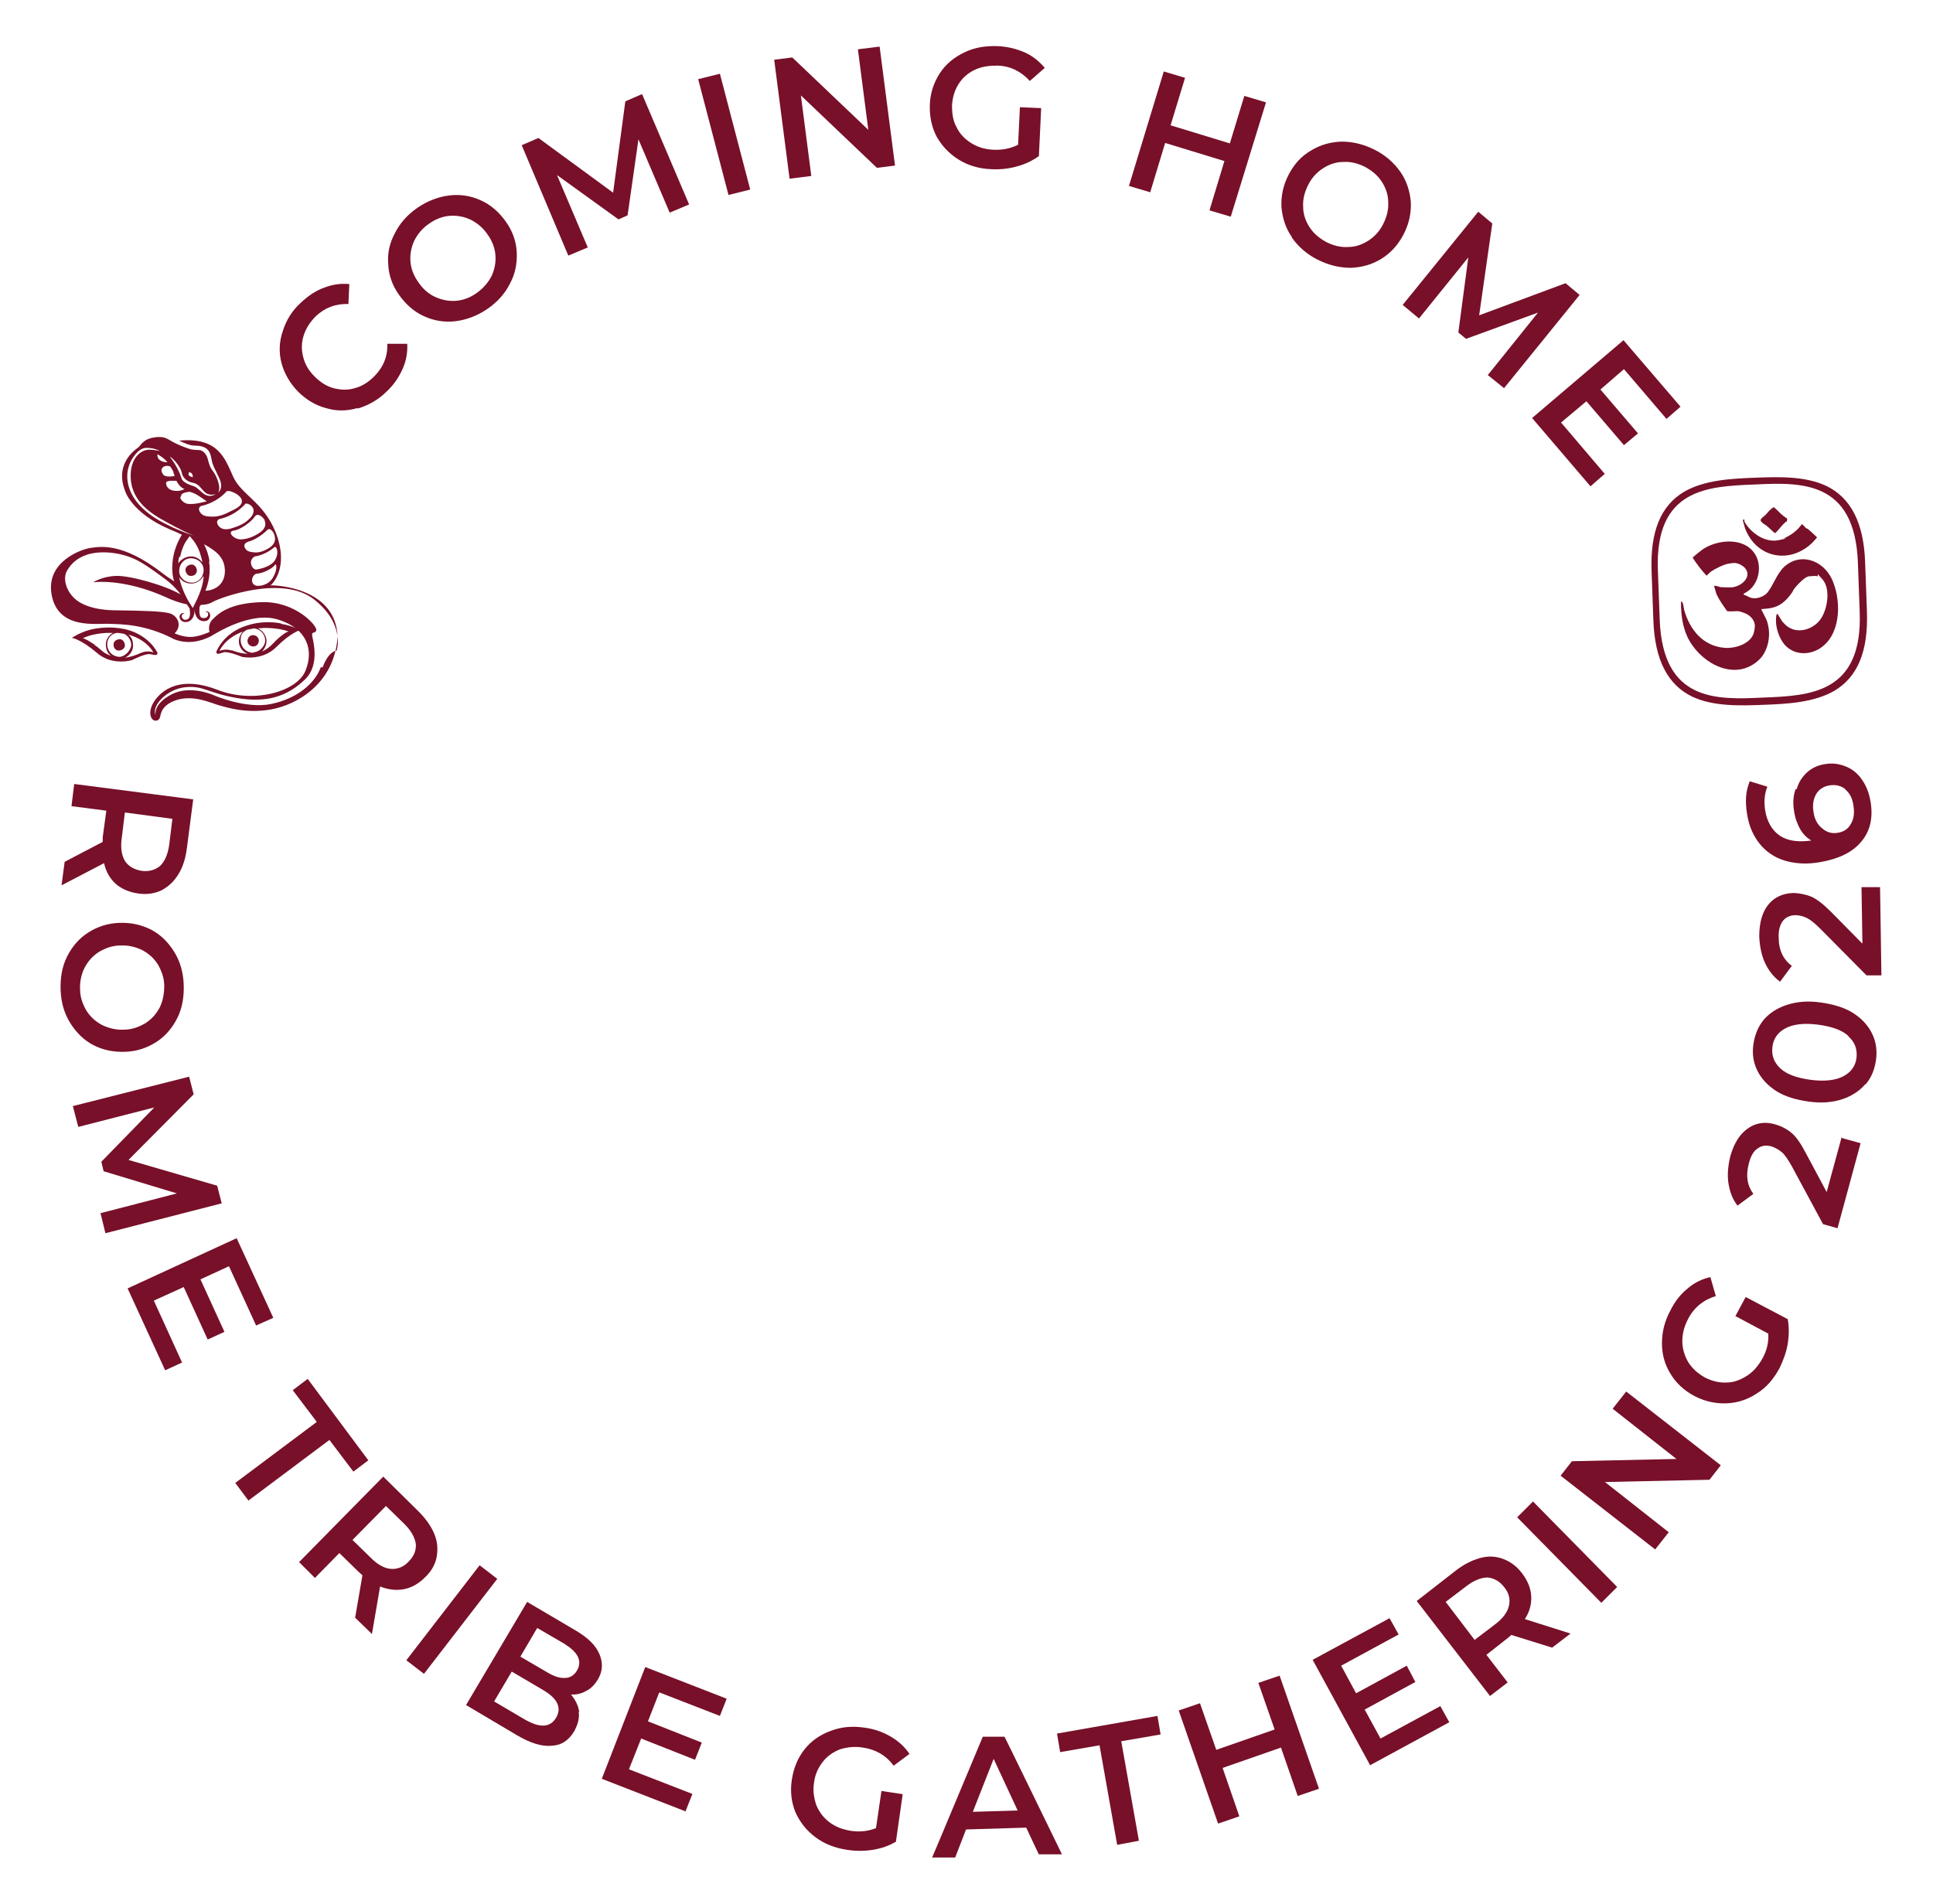 <?xml version="1.0" encoding="UTF-8"?>
<svg id="Layer_2" xmlns="http://www.w3.org/2000/svg" version="1.1" viewBox="0 0 427.2 420.8">
  <!-- Generator: Adobe Illustrator 29.8.3, SVG Export Plug-In . SVG Version: 2.1.1 Build 3)  -->
  <defs>
    <style>
      .st0 {
        fill: #781029;
      }
    </style>
  </defs>
  <g>
    <g>
      <path class="st0" d="M79,90.2c-2.4.7-4.7.7-7,0-2.3-.6-4.4-1.9-6.2-3.7-1.8-1.9-3-4-3.6-6.3-.6-2.3-.5-4.7.3-7,.7-2.3,2-4.5,4-6.3,1.6-1.5,3.2-2.6,5.1-3.3,1.8-.7,3.7-1,5.6-.8l-.2,4.4c-2.8-.1-5.2.8-7.2,2.7-1.3,1.3-2.2,2.7-2.7,4.3-.5,1.6-.5,3.1-.1,4.7.4,1.6,1.2,3,2.5,4.3,1.3,1.3,2.7,2.2,4.2,2.6,1.6.4,3.1.5,4.7,0,1.6-.4,3-1.3,4.3-2.6,2-2,3-4.4,2.9-7.2h4.4c.1,1.8-.2,3.7-1,5.5-.8,1.8-1.9,3.5-3.5,5-1.9,1.9-4.1,3.1-6.4,3.8Z"/>
      <path class="st0" d="M100.7,71c-2.5.3-4.8-.1-7-1.1-2.2-1-4-2.6-5.5-4.7-1.5-2.1-2.3-4.4-2.4-6.8-.2-2.4.3-4.7,1.5-6.9,1.1-2.2,2.8-4.1,5-5.6,2.2-1.5,4.6-2.4,7-2.7,2.5-.3,4.8.1,7,1.1,2.2,1,4,2.6,5.5,4.7,1.5,2.1,2.3,4.4,2.4,6.8.1,2.4-.3,4.7-1.5,6.9-1.1,2.2-2.8,4.1-5,5.6-2.2,1.5-4.6,2.4-7,2.7ZM108.6,61.1c.7-1.5,1-3,.9-4.6-.1-1.6-.7-3.2-1.7-4.6-1-1.5-2.2-2.5-3.7-3.3-1.5-.7-3-1-4.6-.9-1.6.1-3.2.7-4.6,1.7-1.5,1-2.5,2.2-3.3,3.7-.7,1.5-1,3-.9,4.6.1,1.6.7,3.2,1.7,4.6,1,1.5,2.2,2.6,3.7,3.3,1.5.7,3,1,4.6.9,1.6-.1,3.2-.7,4.6-1.7s2.5-2.2,3.3-3.7Z"/>
      <path class="st0" d="M148,47l-6.9-16.2-2.4,16.8-2,.9-13.6-9.8,6.8,16-4.3,1.8-10.3-24.4,3.7-1.6,16.5,12.1,2.7-20.2,3.7-1.6,10.4,24.4-4.3,1.8Z"/>
      <path class="st0" d="M154.3,17.5l4.8-1.2,6.7,25.6-4.8,1.2-6.7-25.6Z"/>
      <path class="st0" d="M194.4,10.3l3.4,26.3-4,.5-16.8-16,2.3,17.8-4.8.6-3.4-26.3,4-.5,16.8,16-2.3-17.8,4.8-.6Z"/>
      <path class="st0" d="M225.4,23.7l4.7.2-.5,10.6c-1.4,1-3,1.8-4.9,2.3-1.8.5-3.7.7-5.6.6-2.7-.1-5.1-.8-7.2-2.1-2.1-1.3-3.7-3-4.9-5.1-1.1-2.1-1.6-4.5-1.5-7.1.1-2.6.9-4.9,2.2-6.9,1.3-2,3.1-3.5,5.4-4.6,2.2-1.1,4.7-1.5,7.4-1.4,2.2.1,4.2.6,6,1.4,1.8.8,3.2,2,4.4,3.4l-3.3,2.9c-1.9-2.1-4.3-3.3-7.1-3.4-1.9,0-3.5.2-5,.9-1.5.7-2.7,1.7-3.6,3.1-.9,1.4-1.4,3-1.5,4.8,0,1.8.2,3.4,1,4.8.7,1.5,1.8,2.6,3.2,3.5,1.4.9,3,1.4,4.9,1.5,2.1.1,3.9-.3,5.5-1.1l.4-8.2Z"/>
      <path class="st0" d="M279.8,22.6l-7.8,25.3-4.7-1.4,3.3-10.9-13.1-4-3.3,10.9-4.7-1.4,7.7-25.3,4.7,1.4-3.2,10.5,13.1,4,3.2-10.5,4.7,1.4Z"/>
      <path class="st0" d="M285.5,52.4c-1.4-2-2.1-4.3-2.3-6.7-.1-2.4.4-4.8,1.6-7.1,1.2-2.3,2.8-4.1,4.9-5.3,2.1-1.3,4.3-1.9,6.8-2,2.5,0,4.9.6,7.3,1.8,2.4,1.2,4.3,2.9,5.7,4.9s2.1,4.3,2.3,6.7c.1,2.4-.4,4.8-1.6,7.1-1.2,2.3-2.8,4.1-4.9,5.4-2.1,1.3-4.3,1.9-6.8,2-2.5,0-4.9-.6-7.3-1.8-2.4-1.2-4.3-2.9-5.7-4.9ZM297.9,54.6c1.6,0,3.1-.5,4.5-1.4,1.4-.9,2.5-2.1,3.3-3.7.8-1.6,1.2-3.2,1.1-4.8,0-1.6-.5-3.1-1.4-4.5-.9-1.4-2.1-2.4-3.7-3.3-1.6-.8-3.2-1.2-4.8-1.1-1.6,0-3.1.5-4.5,1.4-1.4.9-2.5,2.1-3.3,3.7-.8,1.6-1.2,3.2-1.1,4.8,0,1.6.5,3.1,1.4,4.5.9,1.4,2.1,2.4,3.7,3.3,1.6.8,3.2,1.2,4.8,1.1Z"/>
      <path class="st0" d="M328.9,82.8l11-13.7-15.9,5.8-1.7-1.4,2.2-16.6-10.9,13.5-3.6-3,16.7-20.6,3.1,2.6-2.9,20.3,19.1-7.1,3.1,2.6-16.7,20.6-3.6-2.9Z"/>
      <path class="st0" d="M354.6,104.8l-3.1,2.7-12.9-15.1,20.2-17.2,12.6,14.7-3.1,2.7-9.4-11-5.2,4.5,8.3,9.7-3.1,2.6-8.3-9.7-5.6,4.7,9.7,11.4Z"/>
    </g>
    <g>
      <path class="st0" d="M14.3,190.5l8.4-4.4c0-.2,0-.6,0-1l.8-5.9-7.7-1,.6-4.9,26.3,3.4-1.4,10.8c-.3,2.3-.9,4.2-1.9,5.8s-2.2,2.7-3.7,3.5c-1.5.7-3.2,1-5.2.7-2-.3-3.6-1-4.9-2.1-1.3-1.2-2.2-2.7-2.6-4.6l-9.4,4.9.7-5.3ZM35.4,191.4c1-1,1.7-2.5,2-4.7l.7-5.7-10.5-1.4-.7,5.7c-.3,2.1,0,3.8.7,5,.8,1.2,2,1.9,3.7,2.2,1.7.2,3-.2,4.1-1.1Z"/>
      <path class="st0" d="M14.8,211.5c1.1-2.2,2.6-4,4.6-5.3,2-1.3,4.3-2.1,6.9-2.2,2.6-.1,4.9.4,7.1,1.5,2.1,1.1,3.8,2.8,5.1,4.9,1.3,2.1,2,4.5,2.1,7.2.1,2.7-.3,5.2-1.4,7.4-1.1,2.2-2.6,4-4.6,5.3-2,1.3-4.3,2.1-6.9,2.2-2.6.1-5-.4-7.1-1.5-2.1-1.1-3.8-2.8-5.1-4.9-1.3-2.1-2-4.5-2.1-7.2-.1-2.7.3-5.2,1.4-7.4ZM19.1,223.4c.9,1.4,2,2.4,3.5,3.2,1.5.7,3.1,1.1,4.8,1,1.8,0,3.3-.6,4.7-1.4,1.4-.9,2.4-2,3.2-3.5.7-1.4,1-3.1,1-4.8s-.6-3.3-1.4-4.7c-.9-1.4-2-2.4-3.5-3.2-1.5-.7-3.1-1.1-4.8-1-1.8,0-3.3.6-4.7,1.4-1.4.9-2.4,2-3.2,3.5-.7,1.4-1.1,3.1-1,4.8,0,1.8.6,3.3,1.4,4.7Z"/>
      <path class="st0" d="M22.1,268.2l17-4.4-16.2-4.9-.5-2.1,11.7-12-16.8,4.3-1.2-4.6,25.7-6.5,1,3.9-14.4,14.5,19.6,5.7,1,3.9-25.7,6.6-1.1-4.5Z"/>
      <path class="st0" d="M40.2,301.2l-3.7,1.7-8.3-18.1,24.1-11.1,8.1,17.6-3.8,1.7-6-13.1-6.3,2.9,5.3,11.6-3.7,1.7-5.3-11.6-6.6,3,6.2,13.6Z"/>
      <path class="st0" d="M70,314.3l-5.3-7,3.3-2.5,13.4,18-3.3,2.5-5.3-7-17.9,13.4-2.9-3.9,17.9-13.4Z"/>
      <path class="st0" d="M78.5,357.5l1.6-9.3c-.2-.1-.4-.4-.8-.7l-4.3-4.2-5.4,5.5-3.5-3.5,18.6-18.9,7.8,7.7c1.6,1.6,2.8,3.3,3.5,5,.7,1.7.8,3.4.5,5.1-.3,1.6-1.2,3.2-2.6,4.5-1.4,1.4-3,2.3-4.7,2.6-1.7.3-3.4.1-5.2-.6l-1.8,10.5-3.8-3.7ZM91.9,341.3c-.2-1.4-1-2.9-2.5-4.4l-4.1-4-7.4,7.5,4.1,4c1.5,1.5,3,2.3,4.4,2.4,1.4.1,2.8-.4,3.9-1.6,1.2-1.2,1.7-2.5,1.6-3.9Z"/>
      <path class="st0" d="M106,346l3.9,3-16.2,21-3.9-3,16.2-21Z"/>
      <path class="st0" d="M127.9,378.4c.2,1.4-.2,2.8-1,4.3-1.2,2-2.8,3.1-5,3.2-2.2.2-4.7-.6-7.6-2.3l-11.3-6.7,13.5-22.8,10.7,6.3c2.7,1.6,4.5,3.3,5.3,5.3.8,1.9.7,3.8-.4,5.6-.7,1.1-1.5,2-2.6,2.5-1,.6-2.1.8-3.3.8,1,1.2,1.6,2.4,1.8,3.8ZM118.7,359.9l-3.7,6.3,6,3.5c1.5.9,2.8,1.3,3.9,1.2,1.1,0,2-.6,2.6-1.6.6-1,.7-2.1.2-3.1s-1.5-1.9-2.9-2.8l-6-3.5ZM122.9,379.7c1.3-2.2.3-4.3-3-6.2l-6.8-4-3.9,6.6,6.8,4c3.3,1.9,5.6,1.8,6.9-.4Z"/>
      <path class="st0" d="M153,396.6l-1.5,3.8-18.5-7.2,9.6-24.7,18,7-1.5,3.8-13.4-5.2-2.5,6.4,11.9,4.7-1.5,3.8-11.9-4.7-2.7,6.8,13.9,5.4Z"/>
      <path class="st0" d="M194.9,395.9l4.6.7-1.5,10.5c-1.5.9-3.2,1.5-5.1,1.8-1.9.3-3.8.3-5.7,0-2.7-.4-5-1.3-7-2.8-2-1.5-3.4-3.3-4.4-5.5-.9-2.2-1.2-4.6-.8-7.2.4-2.6,1.3-4.8,2.8-6.7,1.5-1.9,3.4-3.2,5.8-4.1s4.8-1.1,7.5-.7c2.2.3,4.1,1,5.8,2,1.7,1,3.1,2.3,4.1,3.8l-3.5,2.6c-1.7-2.3-4-3.6-6.8-4-1.8-.3-3.5-.1-5.1.4-1.5.6-2.8,1.5-3.8,2.8-1,1.3-1.7,2.8-1.9,4.6-.3,1.7,0,3.4.5,4.9.6,1.5,1.6,2.8,2.9,3.8,1.3,1,2.9,1.6,4.7,1.9,2,.3,3.9.1,5.6-.6l1.2-8.2Z"/>
      <path class="st0" d="M226.7,404l-13.2.4-2.4,6.2h-5.1c0,.1,11.2-26.7,11.2-26.7h4.8c0-.1,12.7,26,12.7,26h-5.1c0,.1-2.8-5.9-2.8-5.9ZM224.9,400.2l-5.3-11.4-4.6,11.7,10-.3Z"/>
      <path class="st0" d="M243,385.8l-8.7,1.5-.7-4.1,22.2-3.9.7,4.1-8.7,1.5,3.9,22-4.8.9-3.9-22Z"/>
      <path class="st0" d="M282.8,370.4l8.7,25-4.7,1.6-3.7-10.7-12.9,4.5,3.7,10.7-4.7,1.6-8.7-25,4.7-1.6,3.6,10.3,12.9-4.5-3.6-10.3,4.7-1.6Z"/>
      <path class="st0" d="M318.3,377.1l2,3.6-17.5,9.5-12.7-23.3,17-9.2,2,3.6-12.7,6.9,3.3,6.1,11.2-6.1,1.9,3.6-11.2,6.1,3.5,6.4,13.1-7.1Z"/>
      <path class="st0" d="M343,364.2l-9-2.8c-.2.2-.4.4-.8.7l-4.7,3.7,4.7,6.1-3.9,3-16.2-21,8.6-6.7c1.8-1.4,3.6-2.3,5.4-2.8s3.5-.4,5.1.2c1.6.6,3,1.6,4.2,3.2,1.2,1.6,1.9,3.2,2,5,.1,1.7-.3,3.4-1.4,5.1l10.1,3.2-4.2,3.2ZM328.8,348.7c-1.4,0-3,.6-4.7,1.9l-4.6,3.5,6.4,8.4,4.6-3.5c1.7-1.3,2.7-2.7,3-4.1.3-1.4,0-2.8-1.1-4.1-1-1.3-2.3-2-3.7-2.1Z"/>
      <path class="st0" d="M335.3,335.4l3.5-3.5,18.6,18.9-3.5,3.5-18.6-18.9Z"/>
      <path class="st0" d="M359.4,307.6l20.9,16.3-2.5,3.2-23.1.5,14.1,11.1-3,3.8-20.9-16.3,2.5-3.2,23.1-.5-14.1-11.1,3-3.8Z"/>
      <path class="st0" d="M383.6,290.8l2.2-4.1,9.3,4.9c.3,1.7.3,3.5,0,5.4-.3,1.9-1,3.7-1.8,5.4-1.3,2.4-2.9,4.3-5,5.6-2.1,1.4-4.3,2.1-6.7,2.2-2.4.1-4.8-.4-7.1-1.6-2.3-1.2-4.1-2.9-5.3-4.9-1.3-2.1-1.9-4.3-1.9-6.8,0-2.5.6-4.9,1.9-7.3,1-2,2.3-3.6,3.8-4.8,1.5-1.3,3.2-2.1,5-2.5l1.2,4.2c-2.7.8-4.8,2.5-6.1,5-.9,1.7-1.3,3.3-1.3,5,0,1.6.5,3.2,1.3,4.6.9,1.4,2.1,2.5,3.7,3.4,1.6.8,3.2,1.2,4.8,1.1,1.6,0,3.1-.6,4.5-1.5,1.4-.9,2.5-2.2,3.4-3.8,1-1.8,1.4-3.6,1.3-5.5l-7.3-3.9Z"/>
      <path class="st0" d="M407.2,251.6l4,1.1-5.1,18.8-3.2-.9-6.9-12.8c-.8-1.4-1.5-2.5-2.2-3.1-.7-.6-1.5-1-2.3-1.3-1.2-.3-2.2-.2-3.1.5-.9.6-1.5,1.7-1.9,3.3-.7,2.6-.4,4.8,1,6.7l-3.5,2.6c-1.1-1.4-1.7-3-2-4.9-.3-1.9-.1-3.9.4-6,.8-2.8,2-4.8,3.8-6.1,1.8-1.3,3.8-1.6,6-1,1.4.4,2.6,1,3.7,1.9,1.1.9,2.1,2.4,3.2,4.5l4.6,8.6,3.3-12.1Z"/>
      <path class="st0" d="M412.2,239.7c-1.3,1.5-3,2.6-5.1,3.3-2.2.7-4.6.9-7.4.5-2.8-.4-5.2-1.1-7.1-2.3-1.9-1.2-3.3-2.7-4.2-4.5s-1.2-3.7-.9-5.8c.3-2.1,1-3.9,2.3-5.5,1.3-1.5,3-2.6,5.2-3.3,2.2-.7,4.6-.9,7.4-.5,2.8.4,5.2,1.1,7.1,2.3,1.9,1.2,3.3,2.7,4.2,4.5.9,1.8,1.2,3.8.9,5.9-.3,2.1-1,3.9-2.3,5.4ZM408.5,229c-1.4-1.3-3.7-2.1-6.7-2.5-3.1-.4-5.5-.1-7.2.8-1.7.9-2.7,2.3-2.9,4.2-.2,1.9.4,3.4,1.8,4.7,1.4,1.3,3.7,2.1,6.7,2.5,3.1.4,5.5.1,7.2-.8,1.7-.9,2.7-2.3,2.9-4.1.2-1.9-.4-3.5-1.8-4.7Z"/>
      <path class="st0" d="M411.3,196.1h4.2c0,0,.3,19.5.3,19.5h-3.3c0,0-10.2-10.3-10.2-10.3-1.2-1.2-2.2-2-3-2.4-.9-.4-1.7-.6-2.5-.6-1.2,0-2.2.5-2.8,1.3-.6.8-1,2.1-.9,3.7,0,2.7,1,4.8,2.9,6.2l-2.6,3.5c-1.4-1-2.5-2.4-3.3-4.1-.8-1.7-1.2-3.7-1.3-5.9,0-2.9.6-5.2,1.9-6.9,1.3-1.7,3.2-2.6,5.5-2.7,1.4,0,2.8.3,4.1.8,1.3.6,2.7,1.7,4.4,3.4l6.9,7-.2-12.5Z"/>
      <path class="st0" d="M397.1,174.4c.4-1.5,1.2-2.7,2.3-3.7,1.1-1,2.5-1.6,4-1.8,1.7-.3,3.3,0,4.7.6,1.4.6,2.6,1.6,3.5,3,.9,1.3,1.5,2.9,1.8,4.7.6,3.6-.1,6.6-2.1,8.9-1.9,2.3-5,3.8-9.2,4.5-2.9.5-5.5.3-7.8-.4-2.2-.7-4.1-2-5.5-3.8-1.4-1.8-2.3-3.9-2.7-6.5-.2-1.3-.3-2.6-.2-3.9.1-1.2.4-2.3.8-3.3l3.9,1.2c-.6,1.4-.8,3.2-.5,5.2.4,2.5,1.5,4.4,3.2,5.6,1.8,1.2,4.1,1.5,7,1.1h0c-1-.6-1.9-1.5-2.5-2.6-.6-1.1-1.1-2.4-1.3-3.9-.3-1.7-.2-3.3.3-4.8ZM407.9,174.5c-1-.8-2.1-1.1-3.5-.9-1.4.2-2.4.9-3,1.9s-.9,2.4-.6,4c.2,1.6.9,2.8,1.9,3.6,1,.9,2.2,1.2,3.4,1,1.3-.2,2.3-.8,2.9-1.9.7-1.1.9-2.5.6-4.2-.2-1.5-.8-2.7-1.8-3.5Z"/>
    </g>
  </g>
  <g>
    <path class="st0" d="M62.1,137.8c-2.1-.4-4.8-.4-7.3.4-5.5,1.6-7,5.9-7,5.9.1.7.6.4,1.6.1,1-.3,4.1,1,4.1,1,0,0,4.4,1,7.6-2.2,3.2-3.2,5.2-3.7,5.2-3.7,0,0-1.6-1-4.2-1.4ZM56,144.3c-1.5,0-2.7-1.1-2.8-2.6s.5-2,1.4-2.5c.6-.1,1.1-.2,1.6-.3,1.3.2,2.3,1.2,2.4,2.5s-1.1,2.7-2.6,2.8ZM51.2,143.8c-1.5-.5-2.7.1-2.7.1,0,0,1.1-2.8,5.2-4.3-.6.6-.9,1.4-.9,2.2,0,1.3.9,2.4,2,2.7-1.4,0-2.6-.4-3.7-.8ZM59.4,143.1c-.5.4-1,.7-1.5.9.6-.6,1-1.4,1-2.4s-.8-2.2-1.9-2.7c.5,0,1-.1,1.5-.1,3.4,0,5.3.8,5.3.8-.4,0-1.4.7-2.4,1.6-.5.4-1.4,1.5-2,1.9Z"/>
    <path class="st0" d="M57.2,141.6c0,.7-.5,1.3-1.2,1.3s-1.3-.5-1.3-1.2.5-1.3,1.2-1.3c.7,0,1.3.5,1.3,1.2"/>
    <path class="st0" d="M27.2,139c-2.5-.5-5.3-.3-7.3.2-2.5.7-4,1.8-4,1.8,0,0,2,.3,5.5,3.3,3.4,3,7.8,1.6,7.8,1.6,0,0,2.9-1.5,4-1.3,1.1.2,1.6.4,1.6-.3,0,0-1.8-4.1-7.5-5.3ZM26.5,145.2c-1.5,0-2.7-1.1-2.8-2.6s.9-2.5,2.1-2.7c.5,0,1,.1,1.6.2.9.4,1.5,1.3,1.6,2.3s-1.1,2.7-2.6,2.8ZM20.9,142.5c-1.2-.8-2.2-1.4-2.6-1.4,0,0,1.7-1,5.2-1.2.5,0,1,0,1.5,0-1,.5-1.7,1.6-1.6,2.8s.5,1.8,1.2,2.3c-.5-.2-1-.4-1.5-.7-.6-.4-1.6-1.4-2.2-1.7ZM31.2,144.3c-1.1.5-2.2.9-3.6,1.1,1.1-.5,1.9-1.6,1.8-2.9s-.4-1.6-1-2.2c4.1,1.1,5.5,3.9,5.5,3.9,0,0-1.3-.5-2.7.1Z"/>
    <path class="st0" d="M25.1,142.6c0,.7.6,1.3,1.3,1.2s1.3-.6,1.2-1.3-.6-1.3-1.3-1.2-1.3.6-1.2,1.3"/>
    <g>
      <path class="st0" d="M59.9,129.3s4.2-3.6,1-11.7c-2.8-6.8-7.6-8.2-9.4-12.3-1.8-4-3.3-8.7-11.9-7.9,1.2.6,2.5,1.1,3.3,1.1,1.3,0,2.3.2,3,.9.7.7.8,2,1,2.8.2.7.5,1.3.5,1.3,0,0,.6,1.2,1.1,2.3,1,2.2-.3,3.1-.3,3.1.8-1.2-.5-4-1.1-4.7-.6-.8-.8-1.2-1.2-2.8-.5-1.7-1.7-1.9-1.7-1.9-.4,0-1.8-.1-2.1-.2-5-1.6-4.7-2.7-6.9-2.7-1.2,0-2.2.3-2.8.6-.3.2-.5.3-.7.5,0,0,0,0,0,0h0c-.3.2-.5.5-.6.6-.2.3-.5.6-.8.8-1.4,1-4.7,4.1-2.7,9.3,0,0,1.3,4.9,9.9,8.6,1,.4,1.9.8,2.7,1.2-.8,1.3-1.9,3.5-2.1,6.4-.1,1.4,0,2.7.4,3.9-.8-.5-1.7-1.1-2.6-1.8-9-7-14-5.8-15.8-5.6-1.8.2-10,2.9-8.7,10.3,1.4,8,10.2,6.3,12.9,6.5,2.4.1,7.7,0,14.2,3.4,2.8,1.1,5.6.6,8-.6.6-.3,8.8-5.8,15.1-3.7,6.3,2,7.8,6.7,5.9,11.3-1.9,4.6-11.4,7.3-19.4,4.2-9.5-3.7-13.4,1.2-14.4,3.2-1,2-.3,3.7.8,3.6,0,0,.7,0,.9-.9.2-.9.5-2.8,4.1-3.8,3.7-.9,7.1.8,8.9,1.3,1.8.5,6.1,1.9,11.6.9,5.5-1,13.9-5.6,14.6-16-.3-10.8-13.4-11.5-14.9-11.4ZM60.3,127.7c-1.2,2-3.5,1.8-3.5,1.8-1.8-.3-1.1-2.6,0-2.7,1.1,0,3.5-1.1,4-2,.2-.3.7.9-.5,2.9ZM60.9,123.6c-.9,1.9-4.3,2.3-4.3,2.3-.9,0-1.9-2-.3-2.9,2.3-.3,4.2-1.9,4.4-2.1.2-.2,1.1.8.2,2.7ZM59.2,117.1c.3-.5,1.3.3,1.5,1.4.3,1-.1,2.1-1.7,2.9-1.6.9-2.7.7-2.7.7,0,0-1.4,0-1.9-.6-.6-.7-.7-1.5.9-1.9,1.6-.5,3.4-2,3.8-2.5ZM58.5,115.1c.2.6.5,1.7-1.5,2.9-1.3.8-2.4,1.1-3.3,1.2-2,.3-3.6-1.7-2.1-1.9,1.6-.2,4-2,4.7-3.1.7-1,1.9.2,2.2.8ZM55.8,113.8c-.3.6-.9,1.1-1.4,1.5-1.2.9-2.6,1.3-3.6,1.6-.5.1-1.4.2-2-.2-.9-.6-1.2-1.7-.2-2,0,0,3.1-.5,5.6-3.3.3-.4,2.6.6,1.6,2.4ZM46.3,124.1c-.2-1.5-.7-2.8-1.2-3.8,3.1,1.7,4.5,3.2,4.6,5.7s-1.4,4.4-4.3,4.6c.7-1.8,1.2-4,.8-6.5ZM50.3,108.6c.3-.4,4,1.1,3,2.8-.3.6-1.4,1.2-2.3,1.6-1.3.7-2.6,1.2-3.9,1.2-.6,0-1.7,0-2.3-.4-.9-.6-1.2-1.7-.2-2,0,0,3.1-.5,5.6-3.3ZM40.1,109.3c.5-.5,1.8-.6,1.8-.6,0,0,.7.2,1.1.4.9.4,2.3,1.5,2.7,1.7-.4.1-2.4.7-3.9.6-.9,0-1.5-.6-1.8-1-.3-.4,0-.7.1-1ZM38.1,108.4c-1.5-.4-1.4-1.7-1.4-1.7.1-.6,2.3-.4,2.3-.4.8,1.6,1.8,1.8,1.8,1.8,0,0-1.2.7-2.7.3ZM41.8,104.4s.9,0,.8,1.1c0,0-.8-.2-.9-.5s.1-.7.1-.7ZM40.2,104.7c.6,1.8,2.4,2,2.4,2,1.5.3,1.8,1.4,2.8,2.2s2.3.3,2.3.3c0,0-1,.7-2,.3-1-.3-1.8-1.6-2.8-2-1-.3-2.6-.9-2.8-1.8-.7-2.4-2.6-4.8-2.6-4.8.7.4,2.2,1.9,2.7,3.6ZM38.3,104.4c.2.5.3.8.3.8,0,0-2.1.5-2.6-.4-.6-.9-.2-1.3,0-1.5.5-.5,1.4-.3,1.6-.2,0,0,.6.8.8,1.4ZM37,102.2s-2.4,0-2.2-1.8c0,0,1.6.9,2.2,1.8ZM37.2,116.1c-9-4.2-10.3-10.4-8.2-14.3,1-1.8,2.2-2.8,3.3-2.8,2,0,3,.7,3,.7,0,0-1.2-.3-2.3-.3-1.7,0-3.8,1.5-4.1,5-.4,5.5,3.5,8.4,6.3,10.1,2.1,1.2,4.8,2.7,7.6,3.9l-1.7-.6c-1.2-.5-2.4-.9-3.9-1.7ZM39.8,123.1c.4-1.8,1-3.1,1.5-3.7.3-.4.6-.9.6-.9,0,0,.4.4.7.8.5.6,1.3,1.8,1.8,3.6.1.5.3.9.3,1.4-.6-.8-1.6-1.4-2.7-1.3s-2,.7-2.6,1.5c0-.5.1-1,.2-1.4ZM42.2,123.4c1.5,0,2.8,1.1,2.8,2.6s-1.1,2.8-2.6,2.8c-1.5,0-2.8-1.1-2.8-2.6s1.1-2.8,2.6-2.8ZM45,127.5c-.1,1.5-.6,3.2-1.6,5.3-.2.4-.8,1.6-.8,1.6,0,0-.7-1.1-1-1.6-1.1-2-1.7-3.7-2-5.2.6.9,1.6,1.4,2.7,1.4s2.1-.7,2.6-1.6ZM70.9,147.5c-1.4,3.7-5.3,6.9-10.9,8.1-5.6,1.2-12.7-1.9-12.7-1.9,0,0-5.2-2.4-9.4-.2-4.2,2.2-3.5,4.6-3.5,4.6h0c-1-2.1,2.5-5.8,6.6-6.2,4-.4,4.9,1.3,11.4,2.4,6.5,1.1,11.1-.3,15.1-4.2,3.2-3.2,1.7-8.4,1.5-9.5-.2-1.2.7-.4.9-1.3.2-1-4.6-6.4-12-6.2-7.3.2-9.7,2.6-10.9,3.8-1.2,1.2-.7,2.8-.7,2.8,0,0-2.4,1.1-4.2,1.1s-3.5-.8-3.5-.8c1.8-1.8.6-4.1-1.4-4.5-1.9-.4-5.2-.5-11.9-.6-2.1,0-7-.4-9.3-3.1-1.2-1.3-2.3-3.9-1.1-5.8,3.5-5.8,11.8-3.6,13.4-3,1.7.6,3.1,1.2,7.8,4.7,2.1,1.5,3.1,2.8,3.6,3.4,0,.1.1.2.2.3-3.3-2-11.2-4.2-14.2-4.1-3.1.1-5.1,1.4-5.1,1.4,4.4-.4,10.2.7,15.8,3.2,1.9.9,3.5,1.4,4.9,1.7.2.3.4.6.6.9.4,2.4-.5,2.5-1,2.5-.7,0-1.2-1.2-.1-1.4,0,0-.6-.3-1,.3-.4.6.2,1.7,1.3,1.6,1.1,0,2-1.1,1.9-2.9h0c0,1.8,1,2.8,2.2,2.7,1.1,0,1.5-1.2,1.1-1.8-.4-.6-1-.3-1-.3,1.1,0,.8,1.3,0,1.4s-1.4,0-1.2-2.4c0-.2.2-.3.3-.5,1.2,0,2.1-.3,2.7-.7,1.7-.9,15.3-6,22.3-.5,7,5.5,5,11.3,5,11.3,0,0-1.7,0-3.1,3.7Z"/>
      <path class="st0" d="M42.3,127.3c.7,0,1.3-.6,1.2-1.3s-.6-1.3-1.3-1.2-1.3.6-1.2,1.3.6,1.3,1.3,1.2Z"/>
    </g>
  </g>
  <g>
    <path class="st0" d="M389.8,155.8c-5.2.2-11.1.4-15.8-1.8-5.4-2.6-8.3-8.1-8.6-16.9l-.4-10.9c-.3-8.7,2-14.4,7.2-17.5,4.5-2.6,10.4-2.9,15.6-3.1,5.2-.2,11.1-.4,15.8,1.8,5.4,2.6,8.3,8.1,8.6,16.9l.4,10.9c.3,8.7-2,14.4-7.2,17.5-4.5,2.6-10.4,2.9-15.6,3.1ZM387.8,107.1c-10.4.4-22.1.9-21.4,19l.4,10.9c.7,18.1,12.5,17.7,22.8,17.2,10.4-.4,22.1-.9,21.4-19l-.4-10.9c-.7-18.1-12.5-17.7-22.8-17.2Z"/>
    <g>
      <path class="st0" d="M385.4,131.5c.6.1,1.2.6,1.8.7,1.2.2,2.6-.3,3.4-1.2,1.3-1.6,2-4,3.6-5.6,3.6-3.4,8.6-1.6,10.6,2.5,2.1,4.4,2.2,11.7-2,15-2.5,2-6.2,2.1-8.4-.4-1.2-1.4-2-3.8-1.9-5.6s.3-1,.4-1.1l1,1.6c.4.4.8.9,1.3,1.2,2.4,1.6,5.7.4,7.2-1.8,1.5-2.2,2.2-6.6.4-8.7s-.8-.7-1.1-.7c-.5-.2-1.5,0-2,0-.9.2-2.3,1.7-2.9,2.4s-.5.8-.7,1.1c-1.4,2-2.8,3.3-5.3,3.6s-1.5,0-1.5.2.1.4.2.5c.4.9,1,1.7,1.2,2.8.7,2.6,0,6-1.9,7.8-5.1,4.9-12.4,1.1-15.4-4.1-1.5-2.6-1.9-5.6-1.9-8.6,0,0,.1-.2.2-.1.3.2.4,1.4.5,1.8,1.2,4.3,4.1,8,8.9,8.4,2.1.2,5.3-.7,6.3-2.8.3-.6.5-1.8.4-2.4-.2-1.2-1.2-2.1-2.3-2.5s-1.2-.4-1.7-.4c-.7,0-1.4.1-2.1,0-.9-1.3-1.8-2.5-2.4-3.9l-.5-1.7c.6-.1,1.1.3,1.7.3s1.8.1,2.5,0c1.1-.2,2.2-.8,2.8-1.7.8-1.2.3-2.5-1-3.2s-1.9-.4-2.8-.3-3.1,1.2-3.8,1.7-.9,1-1.1.9c-1.1-1.2-2.1-2.5-3-3.9,0-.2,2.1-1.8,2.4-2,3.5-2.2,9.6-2.6,11.7,1.8,1.2,2.6.3,6.2-2.1,7.7s-.7.1-.7.6Z"/>
      <g>
        <path class="st0" d="M385.5,115s0,.4.2.6c1.5,2.4,4.5,4.4,7.4,3.8s.9-.3,1.1-.4c1.3-.5,2.7-1.5,3.6-2.6s.2-.5.4-.5.7.6.9.8.3.1.4.2c.3.2,1.9,1.7,2,1.8s0,.2,0,.2-.8.9-.9,1c-5.1,5-12.6,3.4-15-3.3,0-.2-.5-1.6-.4-1.7s.4,0,.4,0Z"/>
        <path class="st0" d="M394.9,115.3s-.2,0-.3.1c-.8.7-1.4,1.6-2.2,2.4,0,0-.1,0-.2,0-.1,0-1.5-1.4-1.8-1.6s-1.3-.8-1.3-1.2.8-.9,1.1-1.2.6-.7.9-1,.6-.5.9-.7c.8.6,1.4,1.4,2.2,2s.6.3.7.5.1.4,0,.5Z"/>
      </g>
    </g>
  </g>
</svg>